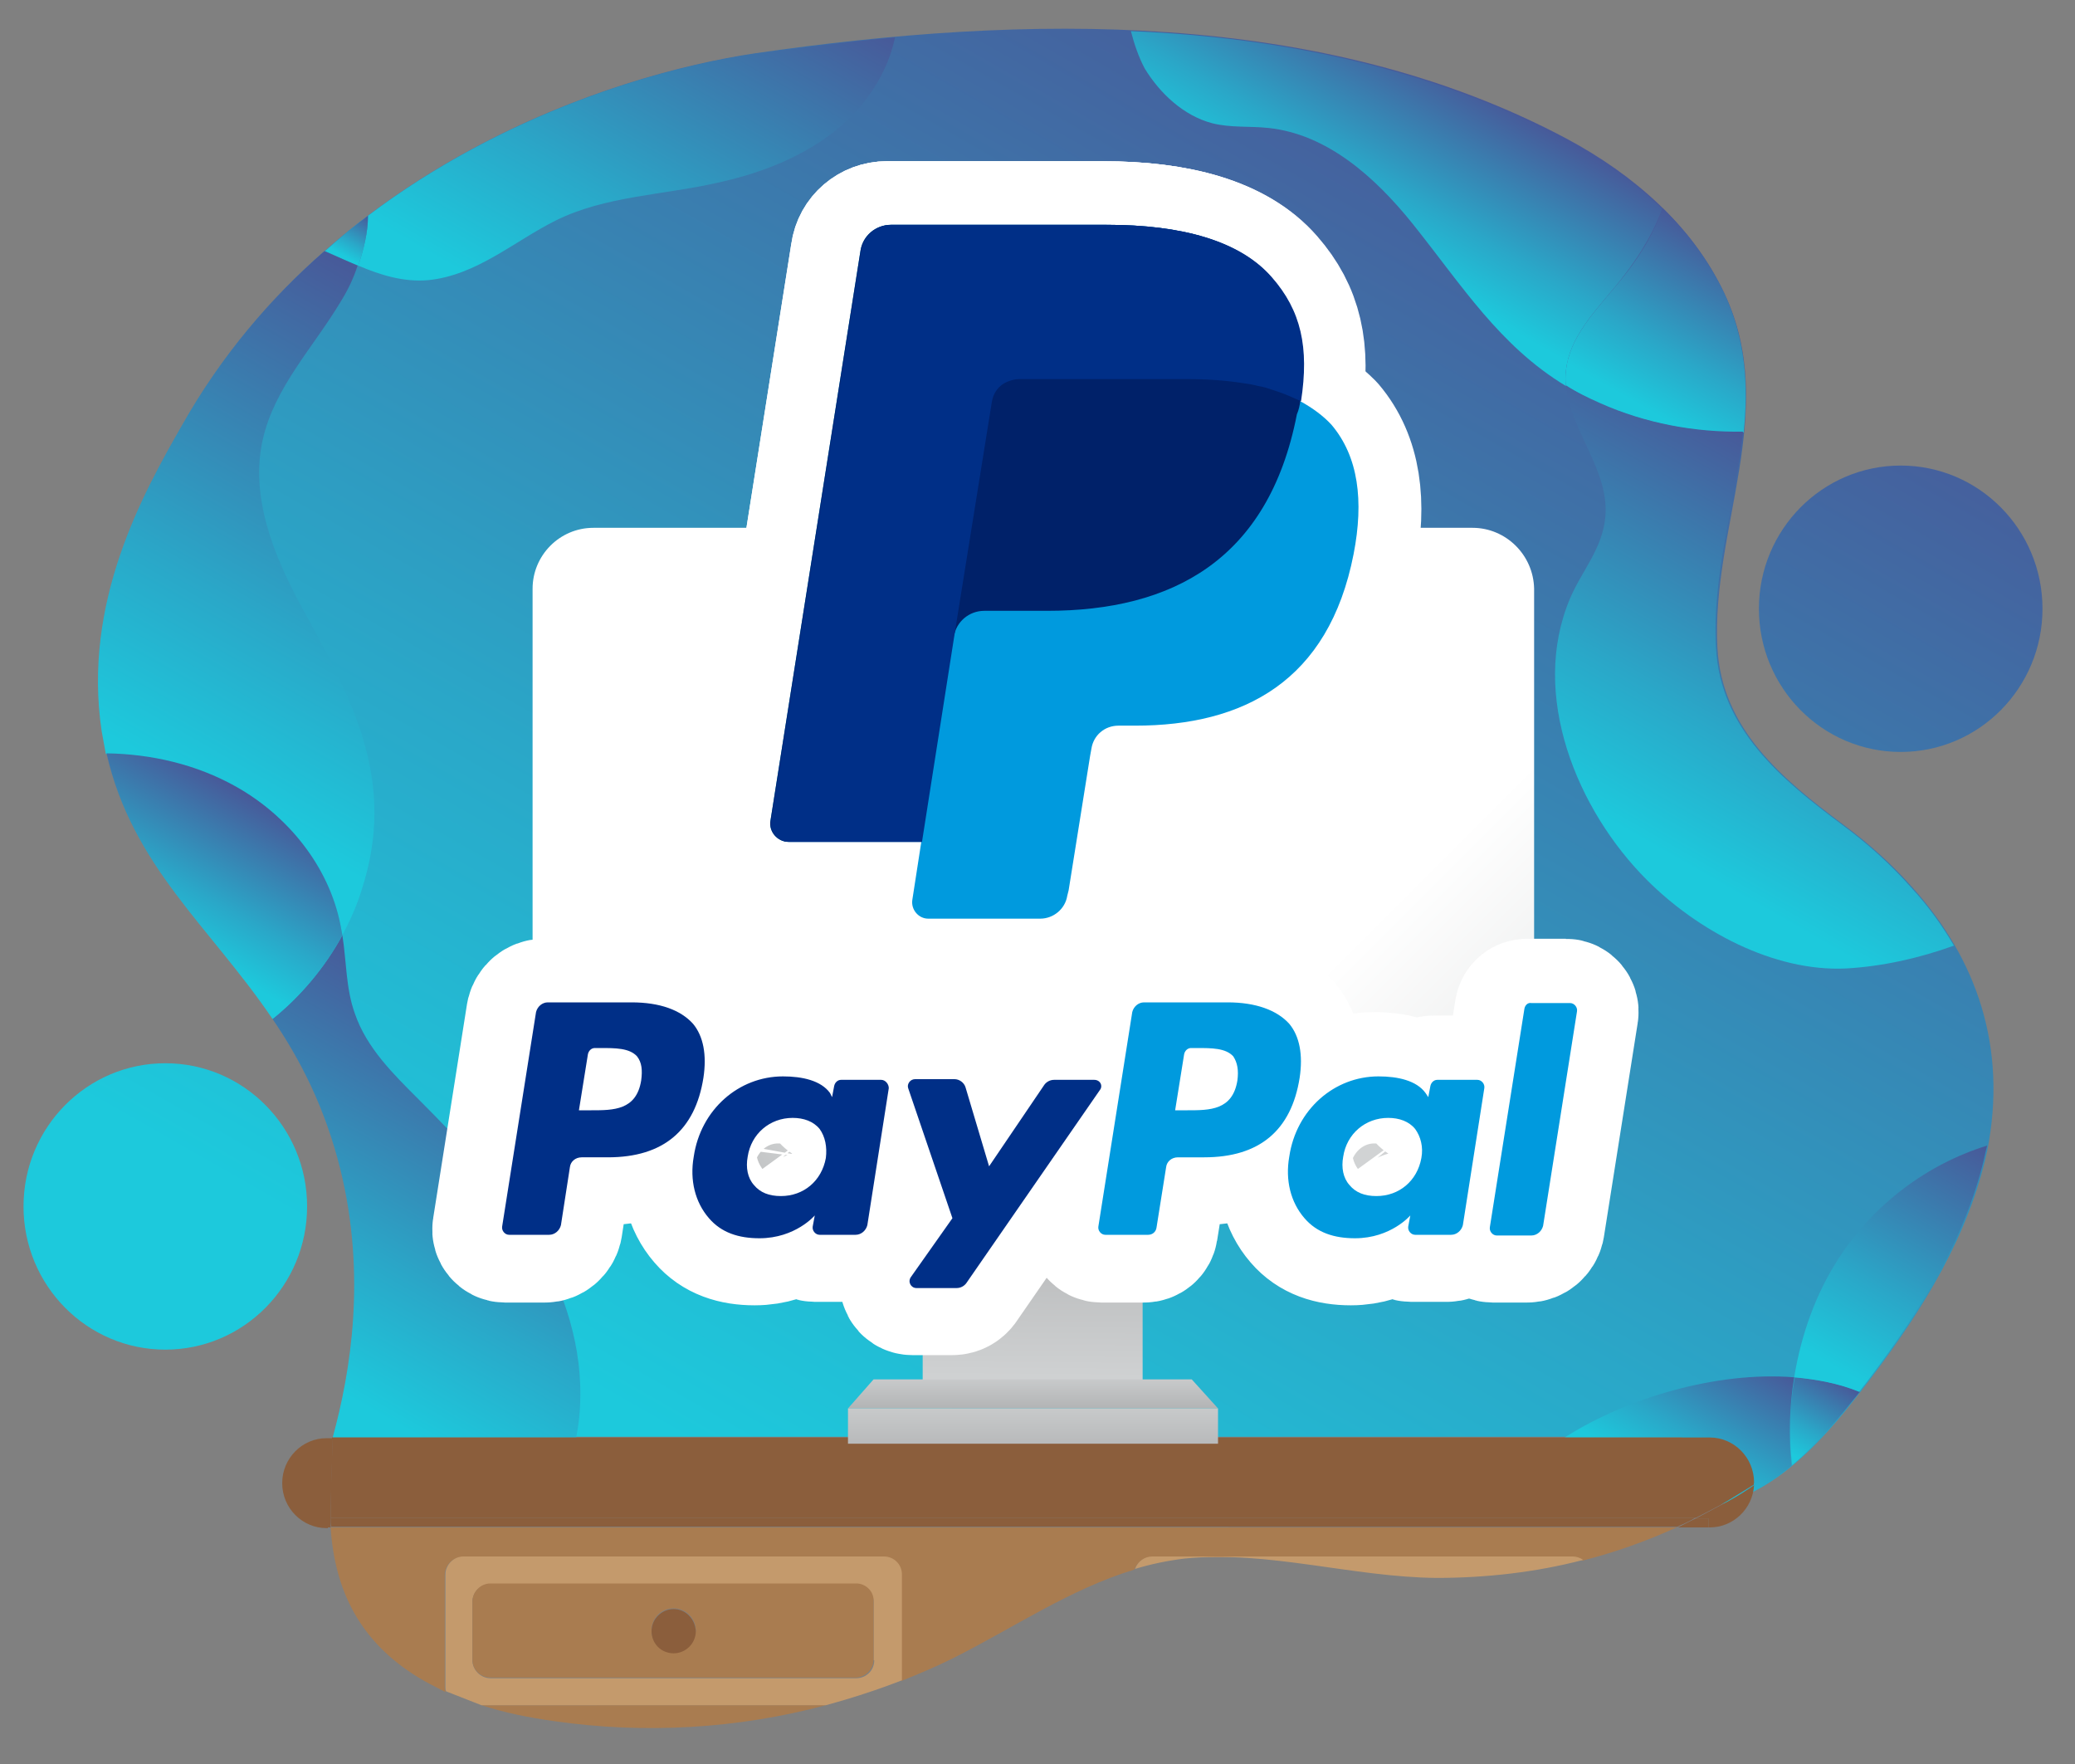 <?xml version="1.0" encoding="utf-8"?>
<!-- Generator: Adobe Illustrator 25.2.1, SVG Export Plug-In . SVG Version: 6.00 Build 0)  -->
<svg version="1.1" id="INTERNET" xmlns="http://www.w3.org/2000/svg" xmlns:xlink="http://www.w3.org/1999/xlink" x="0px" y="0px"
	 viewBox="0 0 300 255" style="enable-background:new 0 0 300 255;" xml:space="preserve">
<rect x="0" y="0" width="300" height="255" fill="#808080" stroke="none"/>
<style type="text/css">
	.st0{fill:url(#SVGID_1_);}
	.st1{fill:url(#SVGID_2_);}
	.st2{fill:url(#SVGID_3_);}
	.st3{fill:url(#SVGID_4_);}
	.st4{fill:url(#SVGID_5_);}
	.st5{fill:url(#SVGID_6_);}
	.st6{fill:url(#SVGID_7_);}
	.st7{fill:url(#SVGID_8_);}
	.st8{fill:url(#SVGID_9_);}
	.st9{fill:url(#SVGID_10_);}
	.st10{fill:url(#SVGID_11_);}
	.st11{fill:url(#SVGID_12_);}
	.st12{fill:#A97C50;}
	.st13{fill:#C49A6C;}
	.st14{fill:#8B5E3C;}
	.st15{fill:url(#SVGID_13_);}
	.st16{fill:url(#SVGID_14_);}
	.st17{fill:url(#SVGID_15_);}
	.st18{fill:url(#SVGID_16_);}
	.st19{fill:url(#SVGID_17_);}
	.st20{fill:url(#SVGID_18_);}
	.st21{fill:url(#SVGID_19_);}
	.st22{fill:#FFFFFF;}
	.st23{fill:#FFFFFF;stroke:#FFFFFF;stroke-width:18.986;stroke-linecap:round;stroke-linejoin:round;stroke-miterlimit:10;}
	.st24{fill:#009ADE;}
	.st25{fill:#002F87;}
	.st26{fill:#002169;}
</style>
<g>
	<g>
		<g>
			<g>
				<linearGradient id="SVGID_1_" gradientUnits="userSpaceOnUse" x1="255.733" y1="-56.679" x2="103.125" y2="210.826">
					<stop  offset="0" style="stop-color:#582D7F"/>
					<stop  offset="0.212" style="stop-color:#4B5194"/>
					<stop  offset="0.754" style="stop-color:#2AA7C8"/>
					<stop  offset="1" style="stop-color:#1DC9DC"/>
				</linearGradient>
				<path class="st0" d="M276.6,128.4c-2.9-3.3-6.3-6.4-10.1-9.2c-8.7-6.5-17.6-13.8-18.2-25.6c-0.9-17.3,9-34.3,1-51.2
					c-4.6-9.8-13.2-17.2-22.7-22.3c-35.6-19-78.7-18-117.4-12.4c-20.9,3.1-61.6,16.4-82.7,53.6c-5.6,9.8-14.4,25.5-11.6,44.2
					c4,26.2,27.2,33.6,34.4,63.4c3.8,15.4,1.5,29.3-1.1,38.8c112.3,0,192.9,0,194.9,0c2.5,0,1.9,4.5,0.4,6.6c-0.5,0.7-1.5,2-1.1,2.9
					c0.3,0.7,1.3,0.7,2,0.7c11.5,0,19.9-10.5,26.2-18.8c7.4-9.8,14.1-20.6,16.7-32.7C290.3,151.3,285.7,138.6,276.6,128.4z"/>
			</g>
		</g>
		<g>
			<linearGradient id="SVGID_2_" gradientUnits="userSpaceOnUse" x1="117.363" y1="-26.459" x2="76.618" y2="44.962">
				<stop  offset="0" style="stop-color:#582D7F"/>
				<stop  offset="0.212" style="stop-color:#4B5194"/>
				<stop  offset="0.754" style="stop-color:#2AA7C8"/>
				<stop  offset="1" style="stop-color:#1DC9DC"/>
			</linearGradient>
			<path class="st1" d="M51.8,38.4c3.3,1.4,6.6,2.4,10.1,2.1c7-0.7,12.4-5.6,18.4-8.6c7.2-3.6,15.7-3.7,23.5-5.5
				c6.9-1.5,13.8-4.3,18.9-9.2c3.3-3.2,5.8-7.4,6.7-11.8c-6.8,0.6-13.6,1.5-20.3,2.4c-13.8,2-36.2,8.5-55.9,23.4
				C53.2,33.6,52.6,36,51.8,38.4z"/>
			<linearGradient id="SVGID_3_" gradientUnits="userSpaceOnUse" x1="54.159" y1="28.933" x2="49.609" y2="36.91">
				<stop  offset="0" style="stop-color:#582D7F"/>
				<stop  offset="0.212" style="stop-color:#4B5194"/>
				<stop  offset="0.754" style="stop-color:#2AA7C8"/>
				<stop  offset="1" style="stop-color:#1DC9DC"/>
			</linearGradient>
			<path class="st2" d="M53.2,31.2c-2.1,1.6-4.2,3.3-6.2,5.1c1.6,0.7,3.2,1.5,4.8,2.1C52.6,36,53.2,33.6,53.2,31.2z"/>
			<linearGradient id="SVGID_4_" gradientUnits="userSpaceOnUse" x1="212.031" y1="0.278" x2="193.195" y2="33.294">
				<stop  offset="0" style="stop-color:#582D7F"/>
				<stop  offset="0.212" style="stop-color:#4B5194"/>
				<stop  offset="0.754" style="stop-color:#2AA7C8"/>
				<stop  offset="1" style="stop-color:#1DC9DC"/>
			</linearGradient>
			<path class="st3" d="M175.2,17.8c2.7,0.7,5.5,0.4,8.2,0.7c8.5,0.9,15.4,7.1,20.8,13.8c7.2,9,12.6,17.7,22.2,23.5
				c-0.1-0.7-0.1-1.4,0-2.2c0.5-4.9,4.3-8.7,7.4-12.5c2.7-3.3,5.1-7,6.5-10.9c-4.1-4-8.8-7.3-13.9-10c-19.4-10.3-41-14.8-62.9-15.7
				c0.5,1.9,1.1,3.7,2,5.4C167.7,13.5,171.1,16.7,175.2,17.8z"/>
			<linearGradient id="SVGID_5_" gradientUnits="userSpaceOnUse" x1="80.753" y1="23.24" x2="29.031" y2="113.903">
				<stop  offset="0" style="stop-color:#582D7F"/>
				<stop  offset="0.212" style="stop-color:#4B5194"/>
				<stop  offset="0.754" style="stop-color:#2AA7C8"/>
				<stop  offset="1" style="stop-color:#1DC9DC"/>
			</linearGradient>
			<path class="st4" d="M49.2,133.6c0.1,0.5,0.2,1.1,0.3,1.6c1.1-2.1,2.1-4.3,2.8-6.6c5.1-15.7-1.3-27.4-8.6-40.7
				c-4.1-7.5-7.6-16.1-5.7-24.4c1.7-7.5,7.3-13.3,11.2-19.8c1-1.6,1.9-3.4,2.5-5.3c-1.6-0.7-3.2-1.4-4.8-2.1
				c-7.8,6.8-14.9,15.1-20.6,25.2c-5.6,9.8-14.4,25.5-11.6,44.2c0.2,1.1,0.4,2.2,0.6,3.3c6.5,0.2,13,1.7,18.7,4.8
				C41.6,117.9,47.5,125.1,49.2,133.6z"/>
			<linearGradient id="SVGID_6_" gradientUnits="userSpaceOnUse" x1="255.784" y1="28.05" x2="238.062" y2="59.113">
				<stop  offset="0" style="stop-color:#582D7F"/>
				<stop  offset="0.212" style="stop-color:#4B5194"/>
				<stop  offset="0.754" style="stop-color:#2AA7C8"/>
				<stop  offset="1" style="stop-color:#1DC9DC"/>
			</linearGradient>
			<path class="st5" d="M226.4,53.6c-0.1,0.7-0.1,1.5,0,2.2c1.6,0.9,3.2,1.8,5,2.6c6.5,2.8,13.6,4.2,20.7,4.1
				c0.7-6.7,0.3-13.4-2.8-20.1c-2.2-4.6-5.2-8.7-8.9-12.3c-1.4,4-3.8,7.7-6.5,10.9C230.7,44.9,226.9,48.7,226.4,53.6z"/>
			<linearGradient id="SVGID_7_" gradientUnits="userSpaceOnUse" x1="278.823" y1="53.617" x2="239.491" y2="122.563">
				<stop  offset="0" style="stop-color:#582D7F"/>
				<stop  offset="0.212" style="stop-color:#4B5194"/>
				<stop  offset="0.754" style="stop-color:#2AA7C8"/>
				<stop  offset="1" style="stop-color:#1DC9DC"/>
			</linearGradient>
			<path class="st6" d="M231.4,58.3c-1.8-0.8-3.5-1.6-5-2.6c0.6,6.5,6.3,12.3,5.7,19c-0.4,4.6-3.4,7.8-5.1,11.8
				c-5.9,13.9,1,30.6,11.1,40.7c7.3,7.3,18.3,13.3,28.8,12.8c5.3-0.3,10.6-1.5,15.6-3.3c-1.7-2.9-3.7-5.7-6.1-8.3
				c-2.9-3.3-6.3-6.4-10.1-9.2c-8.7-6.5-17.6-13.8-18.2-25.6c-0.6-10.5,2.8-20.9,3.9-31.2C245,62.5,237.9,61.2,231.4,58.3z"/>
			<linearGradient id="SVGID_8_" gradientUnits="userSpaceOnUse" x1="267.072" y1="194.982" x2="258.541" y2="209.934">
				<stop  offset="0" style="stop-color:#582D7F"/>
				<stop  offset="0.212" style="stop-color:#4B5194"/>
				<stop  offset="0.754" style="stop-color:#2AA7C8"/>
				<stop  offset="1" style="stop-color:#1DC9DC"/>
			</linearGradient>
			<path class="st7" d="M259.1,211.8c3.7-3.1,6.9-7,9.8-10.6c-3-1.2-6.1-1.8-9.4-2.1C258.7,203.3,258.6,207.6,259.1,211.8z"/>
			<linearGradient id="SVGID_9_" gradientUnits="userSpaceOnUse" x1="290.879" y1="151.747" x2="264.841" y2="197.389">
				<stop  offset="0" style="stop-color:#582D7F"/>
				<stop  offset="0.212" style="stop-color:#4B5194"/>
				<stop  offset="0.754" style="stop-color:#2AA7C8"/>
				<stop  offset="1" style="stop-color:#1DC9DC"/>
			</linearGradient>
			<path class="st8" d="M265.9,181.8c-3.4,5.2-5.5,11.2-6.5,17.3c3.3,0.3,6.5,0.9,9.4,2.1c0.5-0.7,1.1-1.4,1.6-2.1
				c7.4-9.8,14.1-20.6,16.7-32.7c0.1-0.3,0.1-0.5,0.2-0.8C278.6,168.3,270.9,174.1,265.9,181.8z"/>
			<linearGradient id="SVGID_10_" gradientUnits="userSpaceOnUse" x1="86.871" y1="132.833" x2="48.171" y2="200.669">
				<stop  offset="0" style="stop-color:#582D7F"/>
				<stop  offset="0.212" style="stop-color:#4B5194"/>
				<stop  offset="0.754" style="stop-color:#2AA7C8"/>
				<stop  offset="1" style="stop-color:#1DC9DC"/>
			</linearGradient>
			<path class="st9" d="M76.6,178.1c-4.4-7.1-10.1-13.2-16-19.1c-3.7-3.7-7.6-7.5-9.3-12.5c-1.3-3.6-1.2-7.5-1.8-11.3
				c-2.5,4.6-6,8.8-10.1,12.1c4.1,6,7.6,12.9,9.8,21.7c3.8,15.4,1.5,29.3-1.1,38.8c12.1,0,23.9,0,35.2,0c0.4-2,0.6-4,0.6-6.1
				C84,193.4,81,185.2,76.6,178.1z"/>
			<linearGradient id="SVGID_11_" gradientUnits="userSpaceOnUse" x1="255.25" y1="187.706" x2="240.457" y2="213.636">
				<stop  offset="0" style="stop-color:#582D7F"/>
				<stop  offset="0.212" style="stop-color:#4B5194"/>
				<stop  offset="0.754" style="stop-color:#2AA7C8"/>
				<stop  offset="1" style="stop-color:#1DC9DC"/>
			</linearGradient>
			<path class="st10" d="M259.4,199.1c-11.4-0.9-24.2,3.1-32.7,8.4c-0.2,0.1-0.3,0.2-0.5,0.3c10.4,0,16.2,0,16.7,0
				c2.5,0,1.9,4.5,0.4,6.6c-0.5,0.7-1.5,2-1.1,2.9c0.3,0.7,1.3,0.7,2,0.7c5.6,0,10.5-2.5,14.8-6.1
				C258.6,207.6,258.7,203.3,259.4,199.1z"/>
			<linearGradient id="SVGID_12_" gradientUnits="userSpaceOnUse" x1="40.682" y1="107.612" x2="24.589" y2="135.822">
				<stop  offset="0" style="stop-color:#582D7F"/>
				<stop  offset="0.212" style="stop-color:#4B5194"/>
				<stop  offset="0.754" style="stop-color:#2AA7C8"/>
				<stop  offset="1" style="stop-color:#1DC9DC"/>
			</linearGradient>
			<path class="st11" d="M49.5,135.2c-0.1-0.5-0.2-1.1-0.3-1.6c-1.7-8.4-7.6-15.7-15.1-19.9c-5.7-3.2-12.2-4.7-18.7-4.8
				c3.7,16.3,15,25.1,24,38.4C43.5,144,47,139.8,49.5,135.2z"/>
		</g>
		<g>
			<path class="st12" d="M60.5,242.5c1.3,0.8,2.6,1.4,3.9,2.1c0-0.2-0.1-0.4-0.1-0.6v-16.3c0-1.5,1.2-2.6,2.6-2.6h60.8
				c1.4,0,2.6,1.2,2.6,2.6v15.3c2.5-1,5.1-2.1,7.5-3.3c8.6-4.3,16.9-10,26.2-12.8c0.4-1,1.3-1.8,2.5-1.8h60.8c0.6,0,1.1,0.2,1.5,0.5
				c4.7-1.2,9.2-2.8,13.6-4.8H47.8C48.4,229.9,52,237.3,60.5,242.5z"/>
			<path class="st12" d="M80.1,248.8c13.1,1.9,26.6,1.1,39.3-2.3H69.6C73,247.6,76.5,248.3,80.1,248.8z"/>
			<path class="st13" d="M69.6,246.5h49.8c3.7-1,7.4-2.2,11-3.6v-15.3c0-1.5-1.2-2.6-2.6-2.6H67c-1.4,0-2.6,1.2-2.6,2.6v16.3
				c0,0.2,0,0.4,0.1,0.6L69.6,246.5z M126.4,240c0,1.5-1.2,2.6-2.6,2.6H70.9c-1.4,0-2.6-1.2-2.6-2.6v-8.4c0-1.5,1.2-2.6,2.6-2.6
				h52.8c1.4,0,2.6,1.2,2.6,2.6V240z"/>
			<path class="st12" d="M123.8,228.9H70.9c-1.4,0-2.6,1.2-2.6,2.6v8.4c0,1.5,1.2,2.6,2.6,2.6h52.8c1.4,0,2.6-1.2,2.6-2.6v-8.4
				C126.4,230.1,125.2,228.9,123.8,228.9z M97.4,238.9c-1.7,0-3.2-1.4-3.2-3.2c0-1.8,1.4-3.2,3.2-3.2c1.7,0,3.2,1.4,3.2,3.2
				C100.5,237.5,99.1,238.9,97.4,238.9z"/>
			<path class="st13" d="M166.6,225c-1.1,0-2.1,0.7-2.5,1.8c2.3-0.7,4.7-1.2,7.2-1.5c12.1-1.2,24.3,2.7,36.4,2.8
				c7.1,0,14.3-0.8,21.2-2.6c-0.4-0.3-1-0.5-1.5-0.5H166.6z"/>
			<path class="st14" d="M97.4,232.6c-1.7,0-3.2,1.4-3.2,3.2c0,1.8,1.4,3.2,3.2,3.2c1.7,0,3.2-1.4,3.2-3.2
				C100.5,234,99.1,232.6,97.4,232.6z"/>
			<path class="st14" d="M47.8,219.5c0-0.6,0-1.2,0-1.8c0.1-3.3,0.3-6.6,0.2-9.8h-0.8c-3.5,0-6.4,2.9-6.4,6.5v0
				c0,3.6,2.9,6.5,6.4,6.5h0.2v-1.3H47.8z"/>
			<path class="st14" d="M245.2,219.5h1.8v1.3h0.2c3.4,0,6.2-2.7,6.4-6.1c-1.3,0.9-2.6,1.7-3.9,2.4
				C248.2,217.9,246.7,218.7,245.2,219.5z"/>
			<path class="st14" d="M253.6,214.3c0-3.6-2.9-6.5-6.4-6.5H48c0.1,3.2-0.2,6.6-0.2,9.8c0,0.6,0,1.2,0,1.8h197.4
				c1.5-0.8,3-1.5,4.5-2.4c1.3-0.8,2.6-1.6,3.9-2.4C253.5,214.5,253.6,214.4,253.6,214.3L253.6,214.3z"/>
			<path class="st14" d="M245.2,219.5c-0.9,0.4-1.8,0.9-2.6,1.3h4.4v-1.3H245.2z"/>
			<path class="st14" d="M47.8,219.5h-0.4v1.3h0.4C47.8,220.3,47.8,219.9,47.8,219.5z"/>
			<path class="st14" d="M242.5,220.7c0.9-0.4,1.8-0.8,2.6-1.3H47.8c0,0.4,0,0.8,0.1,1.3H242.5z"/>
		</g>
		<g>
			<linearGradient id="SVGID_13_" gradientUnits="userSpaceOnUse" x1="180.42" y1="-100.037" x2="27.704" y2="167.659">
				<stop  offset="0" style="stop-color:#582D7F"/>
				<stop  offset="0.212" style="stop-color:#4B5194"/>
				<stop  offset="0.754" style="stop-color:#2AA7C8"/>
				<stop  offset="1" style="stop-color:#1DC9DC"/>
			</linearGradient>
			<ellipse class="st15" cx="23.9" cy="174.4" rx="20.5" ry="20.7"/>
			<linearGradient id="SVGID_14_" gradientUnits="userSpaceOnUse" x1="332.295" y1="-12.836" x2="179.578" y2="254.859">
				<stop  offset="0" style="stop-color:#582D7F"/>
				<stop  offset="0.212" style="stop-color:#4B5194"/>
				<stop  offset="0.754" style="stop-color:#2AA7C8"/>
				<stop  offset="1" style="stop-color:#1DC9DC"/>
			</linearGradient>
			<ellipse class="st16" cx="274.8" cy="88" rx="20.5" ry="20.7"/>
		</g>
	</g>
	<g>
		<g>
			<g>
				<g>
					<g>
						<linearGradient id="SVGID_15_" gradientUnits="userSpaceOnUse" x1="149.215" y1="200.708" x2="149.565" y2="155.898">
							<stop  offset="0" style="stop-color:#D1D3D4"/>
							<stop  offset="1" style="stop-color:#9D9E9F"/>
						</linearGradient>
						<path class="st17" d="M133.4,172.6c0,8.9,0,28.2,0,28.2h31.8c0,0,0-19.3,0-28.2H133.4z"/>
					</g>
				</g>
				<g>
					<linearGradient id="SVGID_16_" gradientUnits="userSpaceOnUse" x1="101.055" y1="199.954" x2="128.559" y2="180.283">
						<stop  offset="0" style="stop-color:#9D9E9F"/>
						<stop  offset="1" style="stop-color:#D1D3D4"/>
					</linearGradient>
					<path class="st18" d="M77,161.6v3.1c0,4.9,4,8.8,8.8,8.8h127.1c4.9,0,8.8-4,8.8-8.8v-3.1H77z"/>
				</g>
				<g>
					<linearGradient id="SVGID_17_" gradientUnits="userSpaceOnUse" x1="149.324" y1="197.659" x2="149.324" y2="207.789">
						<stop  offset="0" style="stop-color:#D1D3D4"/>
						<stop  offset="1" style="stop-color:#9D9E9F"/>
					</linearGradient>
					<polygon class="st19" points="172.3,199.4 126.3,199.4 122.6,203.6 176.1,203.6 					"/>
					<linearGradient id="SVGID_18_" gradientUnits="userSpaceOnUse" x1="149.324" y1="200.472" x2="149.324" y2="217.744">
						<stop  offset="0" style="stop-color:#D1D3D4"/>
						<stop  offset="1" style="stop-color:#9D9E9F"/>
					</linearGradient>
					<rect x="122.6" y="203.6" class="st20" width="53.5" height="5.1"/>
				</g>
			</g>
			<linearGradient id="SVGID_19_" gradientUnits="userSpaceOnUse" x1="218.565" y1="190.778" x2="179.786" y2="151.999">
				<stop  offset="0" style="stop-color:#BBBBBB"/>
				<stop  offset="4.540397e-02" style="stop-color:#CCCDCD"/>
				<stop  offset="0.108" style="stop-color:#DDDEDE"/>
				<stop  offset="0.187" style="stop-color:#E8E9E9"/>
				<stop  offset="0.297" style="stop-color:#EFF0F0"/>
				<stop  offset="0.602" style="stop-color:#F1F2F2"/>
				<stop  offset="1" style="stop-color:#FFFFFF"/>
			</linearGradient>
			<path class="st21" d="M212.9,76.3h-23.1H85.8c-4.9,0-8.8,4-8.8,8.8v76.5h112.8h32V85.1C221.7,80.2,217.7,76.3,212.9,76.3z"/>
		</g>
		<g>
			<path class="st22" d="M154.6,169h-10.5c-0.8,0-1.4-0.6-1.4-1.4s0.6-1.4,1.4-1.4h10.5c0.8,0,1.4,0.6,1.4,1.4S155.3,169,154.6,169z
				"/>
		</g>
	</g>
	<g>
		<g>
			<g>
				<g>
					<g>
						<g>
							<path class="st23" d="M176.9,145.2h-12.1c-0.8,0-1.5,0.6-1.7,1.4l-4.9,31c-0.1,0.6,0.4,1.2,1,1.2h6.2c0.6,0,1.1-0.4,1.2-1
								l1.4-8.8c0.1-0.8,0.8-1.4,1.7-1.4h3.8c8,0,12.6-3.9,13.8-11.5c0.5-3.3,0-6-1.5-7.8C184,146.2,180.9,145.2,176.9,145.2z
								 M178.3,156.5c-0.7,4.3-4,4.3-7.2,4.3h-1.8l1.3-8.1c0.1-0.5,0.5-0.9,1-0.9h0.8c2.2,0,4.2,0,5.3,1.2
								C178.3,153.8,178.5,154.9,178.3,156.5z"/>
							<path class="st23" d="M90.7,145.2H78.6c-0.8,0-1.5,0.6-1.7,1.4l-4.9,31c-0.1,0.6,0.4,1.2,1,1.2h5.8c0.8,0,1.5-0.6,1.7-1.4
								l1.3-8.4c0.1-0.8,0.8-1.4,1.7-1.4h3.8c8,0,12.6-3.9,13.8-11.5c0.5-3.3,0-6-1.5-7.8C97.8,146.2,94.7,145.2,90.7,145.2z
								 M92.1,156.5c-0.7,4.3-4,4.3-7.2,4.3h-1.8l1.3-8.1c0.1-0.5,0.5-0.9,1-0.9h0.8c2.2,0,4.2,0,5.3,1.2
								C92.1,153.8,92.3,154.9,92.1,156.5z"/>
							<path class="st23" d="M126.8,156.3H121c-0.5,0-0.9,0.4-1,0.9l-0.3,1.6l-0.4-0.6c-1.3-1.8-4-2.4-6.8-2.4
								c-6.4,0-11.9,4.8-12.9,11.6c-0.6,3.4,0.2,6.6,2.2,8.9c1.8,2.1,4.3,2.9,7.3,2.9c5.2,0,8-3.3,8-3.3l-0.3,1.6
								c-0.1,0.6,0.4,1.2,1,1.2h5.2c0.8,0,1.5-0.6,1.7-1.4l3.1-19.8C127.9,156.9,127.4,156.3,126.8,156.3z M118.8,167.6
								c-0.6,3.3-3.2,5.5-6.5,5.5c-1.7,0-3-0.5-3.9-1.6c-0.9-1-1.2-2.5-0.9-4.1c0.5-3.3,3.2-5.6,6.5-5.6c1.6,0,3,0.5,3.9,1.6
								C118.7,164.5,119,166,118.8,167.6z"/>
							<path class="st23" d="M213,156.3h-5.8c-0.5,0-0.9,0.4-1,0.9l-0.3,1.6l-0.4-0.6c-1.3-1.8-4-2.4-6.8-2.4
								c-6.4,0-11.9,4.8-12.9,11.6c-0.6,3.4,0.2,6.6,2.2,8.9c1.8,2.1,4.3,2.9,7.3,2.9c5.2,0,8-3.3,8-3.3l-0.3,1.6
								c-0.1,0.6,0.4,1.2,1,1.2h5.2c0.8,0,1.5-0.6,1.7-1.4l3.1-19.8C214.1,156.9,213.6,156.3,213,156.3z M204.9,167.6
								c-0.6,3.3-3.2,5.5-6.5,5.5c-1.7,0-3-0.5-3.9-1.6c-0.9-1-1.2-2.5-0.9-4.1c0.5-3.3,3.2-5.6,6.5-5.6c1.6,0,3,0.5,3.9,1.6
								C204.8,164.5,205.2,166,204.9,167.6z"/>
							<path class="st23" d="M157.6,156.3h-5.8c-0.6,0-1.1,0.3-1.4,0.7l-8,11.8l-3.4-11.4c-0.2-0.7-0.9-1.2-1.6-1.2h-5.7
								c-0.7,0-1.2,0.7-1,1.3l6.4,18.8l-6,8.5c-0.5,0.7,0,1.6,0.8,1.6h5.8c0.6,0,1.1-0.3,1.4-0.7l19.3-27.9
								C158.9,157.2,158.5,156.3,157.6,156.3z"/>
							<path class="st23" d="M219.8,146l-5,31.6c-0.1,0.6,0.4,1.2,1,1.2h5c0.8,0,1.5-0.6,1.7-1.4l4.9-31c0.1-0.6-0.4-1.2-1-1.2h-5.6
								C220.3,145.2,219.9,145.5,219.8,146z"/>
						</g>
					</g>
				</g>
			</g>
			<g>
				<path class="st23" d="M187.4,58.3c1.2-7.8,0-13.1-4.2-17.9c-4.6-5.3-13-7.6-23.8-7.6h-31.2c-2.2,0-4.1,1.6-4.4,3.8l-13,82.3
					c-0.3,1.6,1,3.1,2.6,3.1h19.2l-1.3,8.4c-0.2,1.4,0.9,2.7,2.3,2.7H150c1.9,0,3.6-1.4,3.9-3.3l0.2-0.8l3.1-19.4l0.2-1.1
					c0.3-1.9,1.9-3.3,3.9-3.3h2.4c15.7,0,28-6.4,31.6-24.8c1.5-7.7,0.7-14.1-3.2-18.7C190.7,60.3,189.2,59.2,187.4,58.3L187.4,58.3"
					/>
				<path class="st23" d="M187.4,58.3c1.2-7.8,0-13.1-4.2-17.9c-4.6-5.3-13-7.6-23.8-7.6h-31.2c-2.2,0-4.1,1.6-4.4,3.8l-13,82.3
					c-0.3,1.6,1,3.1,2.6,3.1h19.2l4.8-30.6l-0.1,1c0.3-2.2,2.2-3.8,4.4-3.8h9.1c18,0,32-7.3,36.1-28.4
					C187.2,59.5,187.3,58.9,187.4,58.3"/>
				<path class="st23" d="M142.8,58.4c0.2-1.3,1-2.4,2.2-2.9c0.5-0.2,1.1-0.4,1.7-0.4h24.4c2.9,0,5.6,0.2,8.1,0.6
					c0.7,0.1,1.4,0.2,2.1,0.4s1.3,0.3,1.9,0.5c0.3,0.1,0.6,0.2,0.9,0.3c1.2,0.4,2.3,0.9,3.4,1.4c1.2-7.8,0-13.1-4.2-17.9
					c-4.6-5.3-13-7.6-23.8-7.6h-31.2c-2.2,0-4.1,1.6-4.4,3.8l-13,82.3c-0.3,1.6,1,3.1,2.6,3.1h19.2l4.8-30.6L142.8,58.4z"/>
			</g>
		</g>
		<g>
			<g>
				<g>
					<g>
						<g>
							<path class="st24" d="M177.5,144.9h-12.1c-0.8,0-1.5,0.6-1.7,1.4l-4.9,31c-0.1,0.6,0.4,1.2,1,1.2h6.2c0.6,0,1.1-0.4,1.2-1
								l1.4-8.8c0.1-0.8,0.8-1.4,1.7-1.4h3.8c8,0,12.6-3.9,13.8-11.5c0.5-3.3,0-6-1.5-7.8C184.6,146,181.5,144.9,177.5,144.9z
								 M178.9,156.2c-0.7,4.3-4,4.3-7.2,4.3h-1.8l1.3-8.1c0.1-0.5,0.5-0.9,1-0.9h0.8c2.2,0,4.2,0,5.3,1.2
								C178.9,153.6,179.1,154.7,178.9,156.2z"/>
							<path class="st25" d="M91.3,144.9H79.2c-0.8,0-1.5,0.6-1.7,1.4l-4.9,31c-0.1,0.6,0.4,1.2,1,1.2h5.8c0.8,0,1.5-0.6,1.7-1.4
								l1.3-8.4c0.1-0.8,0.8-1.4,1.7-1.4h3.8c8,0,12.6-3.9,13.8-11.5c0.5-3.3,0-6-1.5-7.8C98.4,146,95.4,144.9,91.3,144.9z
								 M92.7,156.2c-0.7,4.3-4,4.3-7.2,4.3h-1.8l1.3-8.1c0.1-0.5,0.5-0.9,1-0.9h0.8c2.2,0,4.2,0,5.3,1.2
								C92.8,153.6,92.9,154.7,92.7,156.2z"/>
							<path class="st25" d="M127.4,156.1h-5.8c-0.5,0-0.9,0.4-1,0.9l-0.3,1.6L120,158c-1.3-1.8-4-2.4-6.8-2.4
								c-6.4,0-11.9,4.8-12.9,11.6c-0.6,3.4,0.2,6.6,2.2,8.9c1.8,2.1,4.3,2.9,7.3,2.9c5.2,0,8-3.3,8-3.3l-0.3,1.6
								c-0.1,0.6,0.4,1.2,1,1.2h5.2c0.8,0,1.5-0.6,1.7-1.4l3.1-19.8C128.5,156.7,128,156.1,127.4,156.1z M119.4,167.4
								c-0.6,3.3-3.2,5.5-6.5,5.5c-1.7,0-3-0.5-3.9-1.6c-0.9-1-1.2-2.5-0.9-4.1c0.5-3.3,3.2-5.6,6.5-5.6c1.6,0,3,0.5,3.9,1.6
								C119.3,164.3,119.6,165.8,119.4,167.4z"/>
							<path class="st24" d="M213.6,156.1h-5.8c-0.5,0-0.9,0.4-1,0.9l-0.3,1.6l-0.4-0.6c-1.3-1.8-4-2.4-6.8-2.4
								c-6.4,0-11.9,4.8-12.9,11.6c-0.6,3.4,0.2,6.6,2.2,8.9c1.8,2.1,4.3,2.9,7.3,2.9c5.2,0,8-3.3,8-3.3l-0.3,1.6
								c-0.1,0.6,0.4,1.2,1,1.2h5.2c0.8,0,1.5-0.6,1.7-1.4l3.1-19.8C214.7,156.7,214.2,156.1,213.6,156.1z M205.5,167.4
								c-0.6,3.3-3.2,5.5-6.5,5.5c-1.7,0-3-0.5-3.9-1.6c-0.9-1-1.2-2.5-0.9-4.1c0.5-3.3,3.2-5.6,6.5-5.6c1.6,0,3,0.5,3.9,1.6
								C205.4,164.3,205.8,165.8,205.5,167.4z"/>
							<path class="st25" d="M158.2,156.1h-5.8c-0.6,0-1.1,0.3-1.4,0.7l-8,11.8l-3.4-11.4c-0.2-0.7-0.9-1.2-1.6-1.2h-5.7
								c-0.7,0-1.2,0.7-1,1.3l6.4,18.8l-6,8.5c-0.5,0.7,0,1.6,0.8,1.6h5.8c0.6,0,1.1-0.3,1.4-0.7l19.3-27.9
								C159.5,157,159.1,156.1,158.2,156.1z"/>
							<path class="st24" d="M220.4,145.8l-5,31.6c-0.1,0.6,0.4,1.2,1,1.2h5c0.8,0,1.5-0.6,1.7-1.4l4.9-31c0.1-0.6-0.4-1.2-1-1.2
								h-5.6C220.9,144.9,220.5,145.3,220.4,145.8z"/>
						</g>
					</g>
				</g>
			</g>
			<g>
				<path class="st24" d="M188,58c1.2-7.8,0-13.1-4.2-17.9c-4.6-5.3-13-7.6-23.8-7.6h-31.2c-2.2,0-4.1,1.6-4.4,3.8l-13,82.3
					c-0.3,1.6,1,3.1,2.6,3.1h19.2l-1.3,8.4c-0.2,1.4,0.9,2.7,2.3,2.7h16.2c1.9,0,3.6-1.4,3.9-3.3l0.2-0.8l3.1-19.4l0.2-1.1
					c0.3-1.9,1.9-3.3,3.9-3.3h2.4c15.7,0,28-6.4,31.6-24.8c1.5-7.7,0.7-14.1-3.2-18.7C191.3,60.1,189.8,59,188,58L188,58"/>
				<path class="st26" d="M188,58c1.2-7.8,0-13.1-4.2-17.9c-4.6-5.3-13-7.6-23.8-7.6h-31.2c-2.2,0-4.1,1.6-4.4,3.8l-13,82.3
					c-0.3,1.6,1,3.1,2.6,3.1h19.2l4.8-30.6l-0.1,1c0.3-2.2,2.2-3.8,4.4-3.8h9.1c18,0,32-7.3,36.1-28.4C187.8,59.2,187.9,58.6,188,58
					"/>
				<path class="st25" d="M143.4,58.1c0.2-1.3,1-2.4,2.2-2.9c0.5-0.2,1.1-0.4,1.7-0.4h24.4c2.9,0,5.6,0.2,8.1,0.6
					c0.7,0.1,1.4,0.2,2.1,0.4c0.7,0.1,1.3,0.3,1.9,0.5c0.3,0.1,0.6,0.2,0.9,0.3c1.2,0.4,2.3,0.9,3.4,1.4c1.2-7.8,0-13.1-4.2-17.9
					c-4.6-5.3-13-7.6-23.8-7.6h-31.2c-2.2,0-4.1,1.6-4.4,3.8l-13,82.3c-0.3,1.6,1,3.1,2.6,3.1h19.2l4.8-30.6L143.4,58.1z"/>
			</g>
		</g>
	</g>
</g>
</svg>
